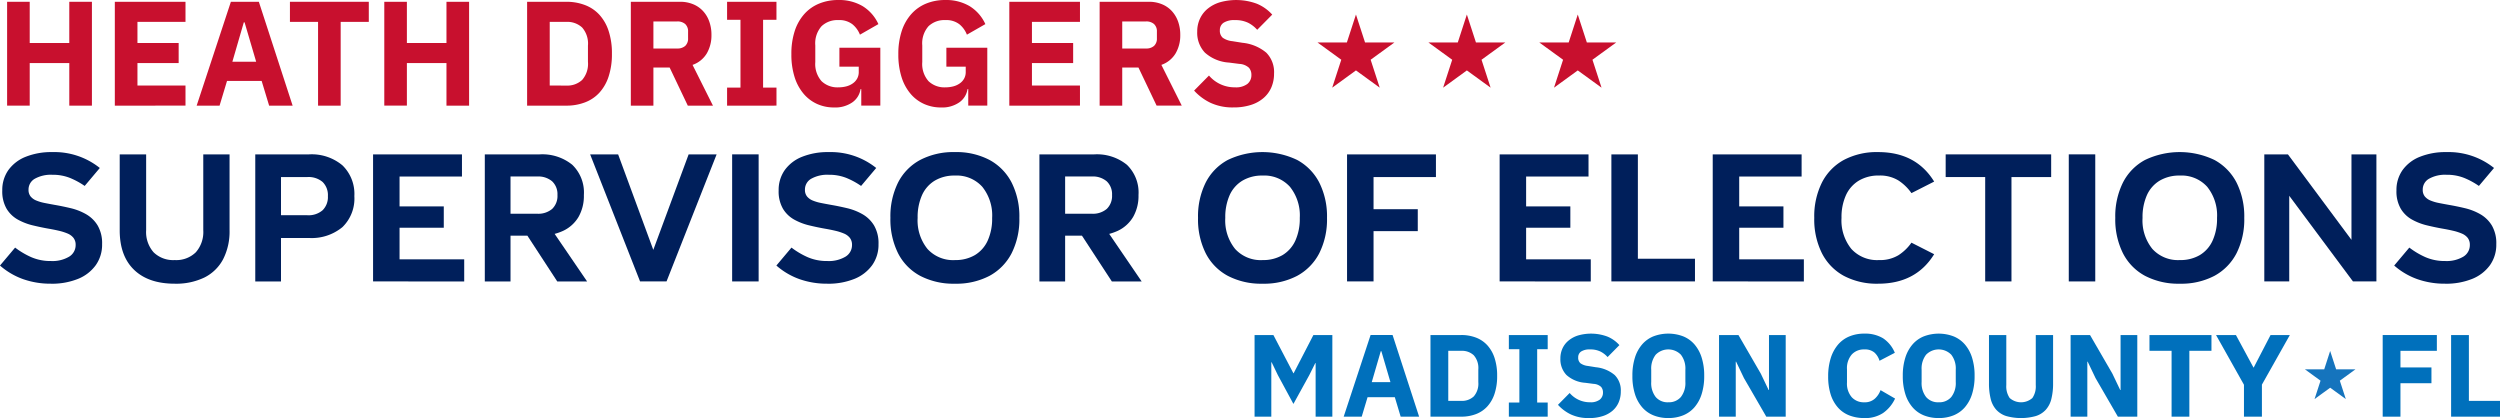 <svg xmlns="http://www.w3.org/2000/svg" xmlns:xlink="http://www.w3.org/1999/xlink" width="501.263" height="83.826" viewBox="0 0 501.263 83.826">
  <defs>
    <clipPath id="clip-path">
      <rect id="Rectangle_1335" data-name="Rectangle 1335" width="501.263" height="83.826" fill="none"/>
    </clipPath>
    <clipPath id="clip-path-2">
      <rect id="Rectangle_1328" data-name="Rectangle 1328" width="10.142" height="9.645" fill="none"/>
    </clipPath>
    <clipPath id="clip-path-3">
      <rect id="Rectangle_1327" data-name="Rectangle 1327" width="10.142" height="9.646" fill="none"/>
    </clipPath>
    <clipPath id="clip-path-4">
      <rect id="Rectangle_1330" data-name="Rectangle 1330" width="15.42" height="14.665" fill="none"/>
    </clipPath>
    <clipPath id="clip-path-5">
      <rect id="Rectangle_1329" data-name="Rectangle 1329" width="15.421" height="14.666" fill="none"/>
    </clipPath>
    <clipPath id="clip-path-7">
      <rect id="Rectangle_1331" data-name="Rectangle 1331" width="15.418" height="14.666" fill="none"/>
    </clipPath>
    <clipPath id="clip-path-8">
      <rect id="Rectangle_1334" data-name="Rectangle 1334" width="15.422" height="14.665" fill="none"/>
    </clipPath>
  </defs>
  <g id="Group_38483" data-name="Group 38483" transform="translate(0 0)">
    <g id="Group_38482" data-name="Group 38482" transform="translate(0 0)" clip-path="url(#clip-path)">
      <path id="Path_113722" data-name="Path 113722" d="M10.2,36.039a16.466,16.466,0,0,1-5.554-.91A14.337,14.337,0,0,1,0,32.4l3.033-3.6a15.945,15.945,0,0,0,3.226,1.915,9.588,9.588,0,0,0,3.943.777,6.553,6.553,0,0,0,3.659-.872,2.7,2.7,0,0,0,1.308-2.351,2.237,2.237,0,0,0-.436-1.422,2.977,2.977,0,0,0-1.191-.872,10.809,10.809,0,0,0-1.728-.55q-.967-.227-2.069-.417-1.512-.265-3.163-.663a11.825,11.825,0,0,1-3.033-1.175,6.062,6.062,0,0,1-2.237-2.18,6.927,6.927,0,0,1-.853-3.64A6.9,6.9,0,0,1,1.67,13.273,7.812,7.812,0,0,1,5.136,10.6,13.828,13.828,0,0,1,10.5,9.652a14.562,14.562,0,0,1,9.513,3.185l-3.033,3.6a15.5,15.5,0,0,0-2.916-1.592A9.24,9.24,0,0,0,10.5,14.2a6.583,6.583,0,0,0-3.529.8,2.483,2.483,0,0,0-1.248,2.2,2.064,2.064,0,0,0,.417,1.346,2.866,2.866,0,0,0,1.137.815,8.647,8.647,0,0,0,1.668.493q.948.19,2.009.379c1.033.177,2.11.4,3.223.663a11.663,11.663,0,0,1,3.09,1.213,6.478,6.478,0,0,1,2.313,2.256,7.052,7.052,0,0,1,.894,3.753,7.063,7.063,0,0,1-1.273,4.208,8.111,8.111,0,0,1-3.561,2.749,13.991,13.991,0,0,1-5.444.967" transform="translate(-0.002 20.844)" fill="#001f5b"/>
      <path id="Path_113723" data-name="Path 113723" d="M18.629,35.728q-5.265,0-8.151-2.787T7.6,25V9.8H12.9V25a6.138,6.138,0,0,0,1.5,4.436,5.6,5.6,0,0,0,4.227,1.554,5.6,5.6,0,0,0,4.227-1.554A6.138,6.138,0,0,0,24.354,25V9.8h5.27V25a12.181,12.181,0,0,1-1.289,5.82A8.571,8.571,0,0,1,24.6,34.477a13.019,13.019,0,0,1-5.974,1.251" transform="translate(16.403 21.155)" fill="#001f5b"/>
      <path id="Path_113724" data-name="Path 113724" d="M16.2,35.274V9.8H26.929a9.6,9.6,0,0,1,6.749,2.2,7.98,7.98,0,0,1,2.389,6.18,7.967,7.967,0,0,1-2.389,6.2,9.654,9.654,0,0,1-6.749,2.18H17.568V22h9.058A4.3,4.3,0,0,0,29.7,21a3.7,3.7,0,0,0,1.062-2.825A3.69,3.69,0,0,0,29.7,15.331a4.349,4.349,0,0,0-3.071-.986h-5.27V35.274Z" transform="translate(34.983 21.155)" fill="#001f5b"/>
      <path id="Path_113725" data-name="Path 113725" d="M23.676,35.273V9.8H41.5v4.436H28.987v5.99h8.868v4.284H28.987v6.331H41.95v4.436Z" transform="translate(51.126 21.154)" fill="#001f5b"/>
      <path id="Path_113726" data-name="Path 113726" d="M30.767,35.274V9.8H41.724A9.522,9.522,0,0,1,48.3,11.881a7.715,7.715,0,0,1,2.332,6.066,8.5,8.5,0,0,1-1.077,4.4,7.058,7.058,0,0,1-3.093,2.787,10.826,10.826,0,0,1-4.739.967H32.135V21.7h9.137a4.3,4.3,0,0,0,3-.967,3.589,3.589,0,0,0,1.062-2.787A3.54,3.54,0,0,0,44.267,15.2a4.3,4.3,0,0,0-3-.967H35.923V35.274Zm14.524,0L39.111,25.8l5-1.024,7.166,10.5Z" transform="translate(66.439 21.155)" fill="#001f5b"/>
      <path id="Path_113727" data-name="Path 113727" d="M47.461,35.273,37.452,9.8h5.611l7.052,19.146L57.2,9.8h5.611L52.769,35.273Z" transform="translate(80.875 21.154)" fill="#001f5b"/>
      <rect id="Rectangle_1325" data-name="Rectangle 1325" width="5.311" height="25.478" transform="translate(146.799 30.95)" fill="#001f5b"/>
      <path id="Path_113728" data-name="Path 113728" d="M59.473,36.039a16.466,16.466,0,0,1-5.554-.91,14.337,14.337,0,0,1-4.648-2.73L52.3,28.8a15.946,15.946,0,0,0,3.226,1.915,9.588,9.588,0,0,0,3.943.777,6.553,6.553,0,0,0,3.659-.872,2.7,2.7,0,0,0,1.308-2.351A2.237,2.237,0,0,0,64,26.846a2.967,2.967,0,0,0-1.194-.872,10.665,10.665,0,0,0-1.725-.55q-.967-.227-2.069-.417-1.512-.265-3.163-.663a11.825,11.825,0,0,1-3.033-1.175,6.062,6.062,0,0,1-2.237-2.18,6.927,6.927,0,0,1-.853-3.64,6.9,6.9,0,0,1,1.213-4.076A7.812,7.812,0,0,1,54.408,10.6a13.817,13.817,0,0,1,5.368-.948,14.562,14.562,0,0,1,9.513,3.185l-3.033,3.6a15.5,15.5,0,0,0-2.916-1.592,9.24,9.24,0,0,0-3.564-.645,6.583,6.583,0,0,0-3.529.8A2.483,2.483,0,0,0,55,17.2a2.064,2.064,0,0,0,.417,1.346,2.866,2.866,0,0,0,1.137.815,8.647,8.647,0,0,0,1.668.493q.948.19,2.009.379c1.033.177,2.11.4,3.223.663a11.662,11.662,0,0,1,3.09,1.213,6.478,6.478,0,0,1,2.313,2.256,7.052,7.052,0,0,1,.891,3.753,7.061,7.061,0,0,1-1.27,4.208,8.12,8.12,0,0,1-3.564,2.749,13.963,13.963,0,0,1-5.441.967" transform="translate(106.397 20.844)" fill="#001f5b"/>
      <path id="Path_113729" data-name="Path 113729" d="M69.436,36.039a14.4,14.4,0,0,1-6.957-1.573,10.6,10.6,0,0,1-4.436-4.531,15.211,15.211,0,0,1-1.535-7.09,15.211,15.211,0,0,1,1.535-7.09,10.6,10.6,0,0,1,4.436-4.531,14.4,14.4,0,0,1,6.957-1.573,14.285,14.285,0,0,1,6.938,1.573,10.747,10.747,0,0,1,4.436,4.531,15.056,15.056,0,0,1,1.554,7.09,15.056,15.056,0,0,1-1.554,7.09,10.747,10.747,0,0,1-4.436,4.531,14.285,14.285,0,0,1-6.938,1.573m0-4.739a7.649,7.649,0,0,0,4.019-1,6.526,6.526,0,0,0,2.559-2.9,10.623,10.623,0,0,0,.891-4.55,9.16,9.16,0,0,0-1.971-6.237,6.915,6.915,0,0,0-5.5-2.256A7.638,7.638,0,0,0,65.4,15.377,6.491,6.491,0,0,0,62.839,18.3a10.822,10.822,0,0,0-.872,4.55,9.086,9.086,0,0,0,1.971,6.218,6.944,6.944,0,0,0,5.5,2.237" transform="translate(122.024 20.844)" fill="#001f5b"/>
      <path id="Path_113730" data-name="Path 113730" d="M65.964,35.274V9.8H76.921A9.533,9.533,0,0,1,83.5,11.881a7.715,7.715,0,0,1,2.332,6.066,8.467,8.467,0,0,1-1.081,4.4,7.05,7.05,0,0,1-3.09,2.787,10.826,10.826,0,0,1-4.739.967H67.329V21.7h9.137a4.29,4.29,0,0,0,3-.967,3.589,3.589,0,0,0,1.062-2.787A3.54,3.54,0,0,0,79.461,15.2a4.29,4.29,0,0,0-3-.967H71.12V35.274Zm14.521,0L74.3,25.8l5-1.024,7.166,10.5Z" transform="translate(142.444 21.155)" fill="#001f5b"/>
      <path id="Path_113731" data-name="Path 113731" d="M88.962,36.039a14.387,14.387,0,0,1-6.957-1.573,10.587,10.587,0,0,1-4.436-4.531,15.172,15.172,0,0,1-1.539-7.09,15.172,15.172,0,0,1,1.539-7.09,10.587,10.587,0,0,1,4.436-4.531,16.119,16.119,0,0,1,13.892,0,10.736,10.736,0,0,1,4.439,4.531,15.057,15.057,0,0,1,1.554,7.09,15.057,15.057,0,0,1-1.554,7.09A10.736,10.736,0,0,1,95.9,34.466a14.272,14.272,0,0,1-6.935,1.573m0-4.739a7.645,7.645,0,0,0,4.016-1,6.532,6.532,0,0,0,2.562-2.9,10.624,10.624,0,0,0,.888-4.55,9.16,9.16,0,0,0-1.971-6.237,6.913,6.913,0,0,0-5.494-2.256,7.63,7.63,0,0,0-4.038,1.024A6.5,6.5,0,0,0,82.362,18.3a10.873,10.873,0,0,0-.869,4.55,9.086,9.086,0,0,0,1.971,6.218,6.944,6.944,0,0,0,5.5,2.237" transform="translate(164.182 20.844)" fill="#001f5b"/>
      <path id="Path_113732" data-name="Path 113732" d="M85.487,35.273V9.8H103.31v4.55H90.8v6.445h8.868v4.4H90.8V35.273Z" transform="translate(184.603 21.154)" fill="#001f5b"/>
      <path id="Path_113733" data-name="Path 113733" d="M95.171,35.273V9.8h17.822v4.436H100.482v5.99h8.868v4.284h-8.868v6.331h12.963v4.436Z" transform="translate(205.513 21.154)" fill="#001f5b"/>
      <path id="Path_113734" data-name="Path 113734" d="M102.263,35.273V9.8h5.311V30.724h11.45v4.55Z" transform="translate(220.828 21.154)" fill="#001f5b"/>
      <path id="Path_113735" data-name="Path 113735" d="M108.694,35.273V9.8h17.822v4.436H114.005v5.99h8.868v4.284h-8.868v6.331h12.963v4.436Z" transform="translate(234.716 21.154)" fill="#001f5b"/>
      <path id="Path_113736" data-name="Path 113736" d="M127.953,36.039a14.1,14.1,0,0,1-6.881-1.573,10.654,10.654,0,0,1-4.395-4.531,15.172,15.172,0,0,1-1.539-7.09,15.172,15.172,0,0,1,1.539-7.09,10.654,10.654,0,0,1,4.395-4.531,14.1,14.1,0,0,1,6.881-1.573q7.587,0,11.225,5.914l-4.553,2.313a9.6,9.6,0,0,0-2.616-2.54,7.034,7.034,0,0,0-3.9-.986,7.63,7.63,0,0,0-4.038,1.024,6.612,6.612,0,0,0-2.581,2.919,10.671,10.671,0,0,0-.888,4.55,9.07,9.07,0,0,0,1.971,6.218,6.981,6.981,0,0,0,5.535,2.237,7.141,7.141,0,0,0,3.9-.967,9.35,9.35,0,0,0,2.616-2.521l4.553,2.313q-3.644,5.914-11.225,5.914" transform="translate(248.631 20.844)" fill="#001f5b"/>
      <path id="Path_113737" data-name="Path 113737" d="M131.4,35.273V14.345h-7.924V9.8h21.152v4.55h-7.959V35.273Z" transform="translate(266.641 21.154)" fill="#001f5b"/>
      <rect id="Rectangle_1326" data-name="Rectangle 1326" width="5.311" height="25.478" transform="translate(414.8 30.95)" fill="#001f5b"/>
      <path id="Path_113738" data-name="Path 113738" d="M147.17,36.039a14.4,14.4,0,0,1-6.957-1.573,10.6,10.6,0,0,1-4.433-4.531,15.172,15.172,0,0,1-1.539-7.09,15.172,15.172,0,0,1,1.539-7.09,10.6,10.6,0,0,1,4.433-4.531,16.126,16.126,0,0,1,13.9,0,10.755,10.755,0,0,1,4.439,4.531,15.1,15.1,0,0,1,1.551,7.09,15.1,15.1,0,0,1-1.551,7.09,10.755,10.755,0,0,1-4.439,4.531,14.285,14.285,0,0,1-6.938,1.573m0-4.739a7.649,7.649,0,0,0,4.019-1,6.507,6.507,0,0,0,2.559-2.9,10.576,10.576,0,0,0,.891-4.55,9.16,9.16,0,0,0-1.971-6.237,6.915,6.915,0,0,0-5.5-2.256,7.618,7.618,0,0,0-4.035,1.024,6.5,6.5,0,0,0-2.562,2.919,10.873,10.873,0,0,0-.869,4.55,9.07,9.07,0,0,0,1.971,6.218A6.933,6.933,0,0,0,147.17,31.3" transform="translate(289.884 20.844)" fill="#001f5b"/>
      <path id="Path_113739" data-name="Path 113739" d="M143.7,35.273V9.8h4.739l12.739,17.137V9.8h5V35.273h-4.7L148.7,18.1V35.273Z" transform="translate(310.304 21.154)" fill="#001f5b"/>
      <path id="Path_113740" data-name="Path 113740" d="M162.141,36.039a16.466,16.466,0,0,1-5.554-.91,14.29,14.29,0,0,1-4.644-2.73l3.033-3.6a15.836,15.836,0,0,0,3.223,1.915,9.588,9.588,0,0,0,3.943.777,6.553,6.553,0,0,0,3.659-.872,2.688,2.688,0,0,0,1.308-2.351,2.236,2.236,0,0,0-.433-1.422,3,3,0,0,0-1.2-.872,10.665,10.665,0,0,0-1.725-.55q-.967-.227-2.066-.417-1.517-.265-3.166-.663a11.757,11.757,0,0,1-3.03-1.175,6.015,6.015,0,0,1-2.237-2.18,6.9,6.9,0,0,1-.856-3.64,6.9,6.9,0,0,1,1.213-4.076,7.8,7.8,0,0,1,3.469-2.673,13.8,13.8,0,0,1,5.365-.948,14.57,14.57,0,0,1,9.516,3.185l-3.033,3.6a15.529,15.529,0,0,0-2.919-1.592,9.229,9.229,0,0,0-3.564-.645,6.563,6.563,0,0,0-3.526.8,2.48,2.48,0,0,0-1.251,2.2,2.064,2.064,0,0,0,.417,1.346,2.866,2.866,0,0,0,1.137.815,8.714,8.714,0,0,0,1.668.493q.948.19,2.009.379,1.554.265,3.223.663a11.579,11.579,0,0,1,3.09,1.213,6.478,6.478,0,0,1,2.313,2.256,7.052,7.052,0,0,1,.891,3.753,7.061,7.061,0,0,1-1.27,4.208,8.121,8.121,0,0,1-3.564,2.749,13.953,13.953,0,0,1-5.441.967" transform="translate(328.106 20.844)" fill="#001f5b"/>
      <path id="Path_113741" data-name="Path 113741" d="M12.919,12.4H4.982v8.534H.451V.113H4.982V8.378h7.936V.113h4.537V20.937H12.919Z" transform="translate(0.975 0.246)" fill="#c8102e"/>
      <path id="Path_113742" data-name="Path 113742" d="M7.287,20.937V.113h14.17V4.141H11.824V8.378h8.262V12.4H11.824v4.505h9.633v4.028Z" transform="translate(15.736 0.245)" fill="#c8102e"/>
      <path id="Path_113743" data-name="Path 113743" d="M27.013,20.938l-1.5-4.954H18.568l-1.494,4.954H12.48L19.342.114H24.95l6.774,20.824ZM22.088,4.231h-.152l-2.294,7.9h4.771Z" transform="translate(26.95 0.247)" fill="#c8102e"/>
      <path id="Path_113744" data-name="Path 113744" d="M28.573,4.141v16.8H24.04V4.141H18.4V.113H34.213V4.141Z" transform="translate(39.733 0.245)" fill="#c8102e"/>
      <path id="Path_113745" data-name="Path 113745" d="M36.855,12.4H28.919v8.534H24.388V.113h4.531V8.378h7.936V.113h4.537V20.937H36.855Z" transform="translate(52.664 0.246)" fill="#c8102e"/>
      <path id="Path_113746" data-name="Path 113746" d="M33.452.113H41.3A10.319,10.319,0,0,1,45.057.77a7.528,7.528,0,0,1,2.894,1.953A8.888,8.888,0,0,1,49.8,5.977a14.236,14.236,0,0,1,.657,4.546,14.242,14.242,0,0,1-.657,4.55,8.888,8.888,0,0,1-1.845,3.254,7.529,7.529,0,0,1-2.894,1.953,10.319,10.319,0,0,1-3.757.657H33.452Zm7.848,16.8a4.363,4.363,0,0,0,3.188-1.131,4.9,4.9,0,0,0,1.163-3.643V8.915a4.884,4.884,0,0,0-1.163-3.64A4.364,4.364,0,0,0,41.3,4.141H37.986V16.908Z" transform="translate(72.237 0.245)" fill="#c8102e"/>
      <path id="Path_113747" data-name="Path 113747" d="M44.561,20.937H40.034V.113h9.873A6.676,6.676,0,0,1,52.5.593a5.481,5.481,0,0,1,1.987,1.355,5.953,5.953,0,0,1,1.264,2.1A7.727,7.727,0,0,1,56.2,6.767a7.147,7.147,0,0,1-.938,3.7,5.377,5.377,0,0,1-2.853,2.3L56.5,20.937H51.458L47.819,13.3H44.561ZM49.338,9.481a2.314,2.314,0,0,0,1.6-.521,1.971,1.971,0,0,0,.575-1.535V6.11a1.971,1.971,0,0,0-.575-1.535,2.314,2.314,0,0,0-1.6-.521H44.561V9.481Z" transform="translate(86.45 0.245)" fill="#c8102e"/>
      <path id="Path_113748" data-name="Path 113748" d="M46.143,20.937V17.326h2.686V3.724H46.143V.113h9.9V3.724H53.362v13.6h2.686v3.611Z" transform="translate(99.641 0.245)" fill="#c8102e"/>
      <path id="Path_113749" data-name="Path 113749" d="M64.24,17.87h-.148A3.968,3.968,0,0,1,62.481,20.5a6.026,6.026,0,0,1-3.728,1.046,8.157,8.157,0,0,1-3.343-.689A7.671,7.671,0,0,1,52.7,18.824a9.587,9.587,0,0,1-1.82-3.34,14.887,14.887,0,0,1-.654-4.625A14.59,14.59,0,0,1,50.9,6.205a9.546,9.546,0,0,1,1.927-3.4A8.079,8.079,0,0,1,55.8.717,9.977,9.977,0,0,1,59.647,0a9.262,9.262,0,0,1,4.831,1.21,8.184,8.184,0,0,1,3.194,3.624l-3.7,2.117a5.071,5.071,0,0,0-1.491-2.073,4.274,4.274,0,0,0-2.834-.85,4.617,4.617,0,0,0-3.371,1.223A5.182,5.182,0,0,0,55.021,9.1v3.343a5.186,5.186,0,0,0,1.254,3.832,4.587,4.587,0,0,0,3.371,1.238,6.28,6.28,0,0,0,1.583-.193,3.985,3.985,0,0,0,1.311-.6,2.88,2.88,0,0,0,.878-.97,2.7,2.7,0,0,0,.316-1.343V13.364h-3.88V9.576H68.06v11.6H64.24Z" transform="translate(108.45 0.001)" fill="#c8102e"/>
      <path id="Path_113750" data-name="Path 113750" d="M71.029,17.87h-.148A3.968,3.968,0,0,1,69.27,20.5a6.026,6.026,0,0,1-3.728,1.046,8.157,8.157,0,0,1-3.343-.689,7.671,7.671,0,0,1-2.714-2.028,9.587,9.587,0,0,1-1.82-3.34,14.887,14.887,0,0,1-.654-4.625,14.59,14.59,0,0,1,.682-4.654,9.546,9.546,0,0,1,1.927-3.4A8.079,8.079,0,0,1,62.587.717,9.976,9.976,0,0,1,66.436,0a9.262,9.262,0,0,1,4.831,1.21A8.184,8.184,0,0,1,74.46,4.834l-3.7,2.117A5.071,5.071,0,0,0,69.27,4.878a4.274,4.274,0,0,0-2.834-.85,4.617,4.617,0,0,0-3.371,1.223A5.182,5.182,0,0,0,61.81,9.1v3.343a5.186,5.186,0,0,0,1.254,3.832,4.588,4.588,0,0,0,3.371,1.238,6.28,6.28,0,0,0,1.583-.193,3.985,3.985,0,0,0,1.311-.6,2.881,2.881,0,0,0,.878-.97,2.7,2.7,0,0,0,.316-1.343V13.364h-3.88V9.576h8.205v11.6h-3.82Z" transform="translate(123.11 0.001)" fill="#c8102e"/>
      <path id="Path_113751" data-name="Path 113751" d="M64.054,20.937V.113H78.221V4.141h-9.63V8.378h8.262V12.4H68.591v4.505h9.63v4.028Z" transform="translate(138.319 0.245)" fill="#c8102e"/>
      <path id="Path_113752" data-name="Path 113752" d="M74.317,20.937H69.786V.113h9.873a6.7,6.7,0,0,1,2.594.48,5.5,5.5,0,0,1,1.984,1.355,6.1,6.1,0,0,1,1.267,2.1,7.8,7.8,0,0,1,.449,2.714,7.116,7.116,0,0,1-.938,3.7,5.382,5.382,0,0,1-2.85,2.3l4.088,8.173H81.21L77.571,13.3H74.317ZM79.09,9.481a2.314,2.314,0,0,0,1.6-.521,1.962,1.962,0,0,0,.578-1.535V6.11a1.962,1.962,0,0,0-.578-1.535,2.314,2.314,0,0,0-1.6-.521H74.317V9.481Z" transform="translate(150.697 0.245)" fill="#c8102e"/>
      <path id="Path_113753" data-name="Path 113753" d="M83.689,21.538a10.459,10.459,0,0,1-4.657-.942,10.64,10.64,0,0,1-3.251-2.433l2.982-3.017a6.74,6.74,0,0,0,5.223,2.363,3.776,3.776,0,0,0,2.477-.679,2.242,2.242,0,0,0,.806-1.8,2.173,2.173,0,0,0-.48-1.434,3.062,3.062,0,0,0-1.937-.784l-2.057-.265a7.962,7.962,0,0,1-4.85-2,5.778,5.778,0,0,1-1.539-4.212,6.035,6.035,0,0,1,.54-2.569,5.644,5.644,0,0,1,1.535-2,7.165,7.165,0,0,1,2.445-1.3,11.951,11.951,0,0,1,7.444.284,8.487,8.487,0,0,1,3.074,2.18L88.431,5.974a6.106,6.106,0,0,0-1.8-1.4,5.811,5.811,0,0,0-2.67-.543,3.93,3.93,0,0,0-2.268.528,1.723,1.723,0,0,0-.746,1.479,1.866,1.866,0,0,0,.581,1.535,4.062,4.062,0,0,0,1.9.679l2.057.329a8.768,8.768,0,0,1,4.774,1.984,5.527,5.527,0,0,1,1.551,4.2,6.881,6.881,0,0,1-.537,2.749A5.906,5.906,0,0,1,89.7,19.658a7.181,7.181,0,0,1-2.55,1.387,11.209,11.209,0,0,1-3.46.493" transform="translate(163.643 0.001)" fill="#c8102e"/>
      <path id="Path_113754" data-name="Path 113754" d="M91.861,26.889h-.07L90.6,29.281l-3.191,5.794-3.118-5.769-1.245-2.581h-.07V37.631H79.618V21.262h3.775l4.012,7.668h.044l3.965-7.668h3.8V37.631H91.861Z" transform="translate(171.929 45.914)" fill="#0070bc"/>
      <path id="Path_113755" data-name="Path 113755" d="M96.7,37.631l-1.172-3.9H90.061l-1.172,3.9H85.274l5.393-16.369h4.411L100.4,37.631ZM92.828,24.5h-.117L90.9,30.712h3.75Z" transform="translate(184.142 45.914)" fill="#0070bc"/>
      <path id="Path_113756" data-name="Path 113756" d="M90.782,21.262h6.167a8.152,8.152,0,0,1,2.957.515,5.937,5.937,0,0,1,2.272,1.535,7,7,0,0,1,1.456,2.556,11.248,11.248,0,0,1,.515,3.576,11.22,11.22,0,0,1-.515,3.576,6.991,6.991,0,0,1-1.456,2.559,5.937,5.937,0,0,1-2.272,1.535,8.152,8.152,0,0,1-2.957.515H90.782Zm6.167,13.2a3.446,3.446,0,0,0,2.512-.891,3.871,3.871,0,0,0,.913-2.862V28.178a3.868,3.868,0,0,0-.913-2.859,3.446,3.446,0,0,0-2.512-.891h-2.6V34.465Z" transform="translate(196.036 45.914)" fill="#0070bc"/>
      <path id="Path_113757" data-name="Path 113757" d="M95.756,37.631V34.794h2.11V24.1h-2.11V21.262h7.788V24.1h-2.11V34.794h2.11v2.837Z" transform="translate(206.777 45.914)" fill="#0070bc"/>
      <path id="Path_113758" data-name="Path 113758" d="M105.088,38.1a8.227,8.227,0,0,1-3.659-.739,8.353,8.353,0,0,1-2.556-1.915l2.344-2.37a5.3,5.3,0,0,0,4.1,1.858,2.958,2.958,0,0,0,1.946-.534,1.765,1.765,0,0,0,.635-1.419,1.7,1.7,0,0,0-.376-1.128A2.412,2.412,0,0,0,106,31.245l-1.621-.212a6.256,6.256,0,0,1-3.81-1.573,4.548,4.548,0,0,1-1.21-3.311,4.774,4.774,0,0,1,.423-2.019A4.44,4.44,0,0,1,101,22.56a5.546,5.546,0,0,1,1.921-1.024,9.384,9.384,0,0,1,5.854.224,6.582,6.582,0,0,1,2.414,1.716l-2.366,2.395a4.775,4.775,0,0,0-1.422-1.1,4.532,4.532,0,0,0-2.1-.43,3.077,3.077,0,0,0-1.782.417,1.347,1.347,0,0,0-.588,1.163,1.455,1.455,0,0,0,.458,1.2,3.165,3.165,0,0,0,1.491.534l1.614.259a6.881,6.881,0,0,1,3.753,1.564,4.329,4.329,0,0,1,1.223,3.3,5.437,5.437,0,0,1-.423,2.161,4.629,4.629,0,0,1-1.232,1.69,5.638,5.638,0,0,1-2.006,1.09,8.808,8.808,0,0,1-2.72.389" transform="translate(213.508 45.722)" fill="#0070bc"/>
      <path id="Path_113759" data-name="Path 113759" d="M110.8,38.1a7.9,7.9,0,0,1-2.957-.537,5.932,5.932,0,0,1-2.272-1.608,7.412,7.412,0,0,1-1.457-2.651,11.841,11.841,0,0,1-.515-3.671,11.834,11.834,0,0,1,.515-3.668,7.412,7.412,0,0,1,1.457-2.651,5.932,5.932,0,0,1,2.272-1.608,8.4,8.4,0,0,1,5.911,0,5.967,5.967,0,0,1,2.275,1.608,7.457,7.457,0,0,1,1.453,2.651,11.834,11.834,0,0,1,.515,3.668,11.841,11.841,0,0,1-.515,3.671,7.457,7.457,0,0,1-1.453,2.651,5.967,5.967,0,0,1-2.275,1.608,7.89,7.89,0,0,1-2.954.537m0-3.166a3.14,3.14,0,0,0,2.521-1.055,4.537,4.537,0,0,0,.9-3.027V28.421a4.537,4.537,0,0,0-.9-3.027,3.543,3.543,0,0,0-5.046,0,4.537,4.537,0,0,0-.9,3.027v2.436a4.537,4.537,0,0,0,.9,3.027,3.142,3.142,0,0,0,2.524,1.055" transform="translate(223.705 45.722)" fill="#0070bc"/>
      <path id="Path_113760" data-name="Path 113760" d="M114.09,29.89l-1.57-3.283h-.073V37.631h-3.352V21.262h3.892L117.467,29l1.57,3.283h.073V21.262h3.352V37.631H118.57Z" transform="translate(235.581 45.915)" fill="#0070bc"/>
      <path id="Path_113761" data-name="Path 113761" d="M123.266,38.1a8.111,8.111,0,0,1-3-.528,5.876,5.876,0,0,1-2.275-1.57,7.286,7.286,0,0,1-1.456-2.6,11.717,11.717,0,0,1-.515-3.649,12.073,12.073,0,0,1,.515-3.668,7.74,7.74,0,0,1,1.456-2.7,6,6,0,0,1,2.275-1.652,7.628,7.628,0,0,1,3-.562,6.96,6.96,0,0,1,3.75.926,6.384,6.384,0,0,1,2.37,2.919l-3.071,1.6a3.585,3.585,0,0,0-1.021-1.652,2.925,2.925,0,0,0-2.028-.622,3.258,3.258,0,0,0-2.518,1.02,4.177,4.177,0,0,0-.954,2.967v2.625a4.177,4.177,0,0,0,.954,2.967,3.258,3.258,0,0,0,2.518,1.02,2.99,2.99,0,0,0,2.1-.717,4.26,4.26,0,0,0,1.156-1.722l2.913,1.69a7.268,7.268,0,0,1-2.4,2.894,6.515,6.515,0,0,1-3.766,1.02" transform="translate(250.537 45.722)" fill="#0070bc"/>
      <path id="Path_113762" data-name="Path 113762" d="M127.956,38.1A7.9,7.9,0,0,1,125,37.567a5.933,5.933,0,0,1-2.272-1.608,7.413,7.413,0,0,1-1.456-2.651,11.84,11.84,0,0,1-.515-3.671,11.833,11.833,0,0,1,.515-3.668,7.413,7.413,0,0,1,1.456-2.651A5.933,5.933,0,0,1,125,21.71a8.4,8.4,0,0,1,5.911,0,5.968,5.968,0,0,1,2.275,1.608,7.456,7.456,0,0,1,1.453,2.651,11.833,11.833,0,0,1,.515,3.668,11.84,11.84,0,0,1-.515,3.671,7.456,7.456,0,0,1-1.453,2.651,5.968,5.968,0,0,1-2.275,1.608,7.89,7.89,0,0,1-2.954.537m0-3.166a3.14,3.14,0,0,0,2.521-1.055,4.537,4.537,0,0,0,.9-3.027V28.421a4.537,4.537,0,0,0-.9-3.027,3.543,3.543,0,0,0-5.046,0,4.537,4.537,0,0,0-.9,3.027v2.436a4.537,4.537,0,0,0,.9,3.027,3.142,3.142,0,0,0,2.524,1.055" transform="translate(260.762 45.722)" fill="#0070bc"/>
      <path id="Path_113763" data-name="Path 113763" d="M129.7,21.262V31.3a4.114,4.114,0,0,0,.679,2.591,3.45,3.45,0,0,0,4.55,0,4.114,4.114,0,0,0,.679-2.591V21.262h3.472v9.661a12.654,12.654,0,0,1-.341,3.131,5.026,5.026,0,0,1-1.112,2.18,4.581,4.581,0,0,1-1.994,1.267,11.011,11.011,0,0,1-5.959,0,4.581,4.581,0,0,1-1.994-1.267,5.026,5.026,0,0,1-1.112-2.18,12.8,12.8,0,0,1-.341-3.131V21.262Z" transform="translate(272.574 45.914)" fill="#0070bc"/>
      <path id="Path_113764" data-name="Path 113764" d="M136.4,29.89l-1.57-3.283h-.073V37.631h-3.352V21.262H135.3L139.78,29l1.57,3.283h.073V21.262h3.352V37.631h-3.892Z" transform="translate(283.763 45.915)" fill="#0070bc"/>
      <path id="Path_113765" data-name="Path 113765" d="M144.408,24.427v13.2h-3.564v-13.2h-4.433V21.262h12.429v3.166Z" transform="translate(294.569 45.914)" fill="#0070bc"/>
      <path id="Path_113766" data-name="Path 113766" d="M146.239,37.631v-6.4l-5.6-9.968h3.987l3.52,6.518h.044l3.381-6.518h3.867l-5.6,9.943v6.426Z" transform="translate(303.688 45.914)" fill="#0070bc"/>
      <path id="Path_113767" data-name="Path 113767" d="M151.212,37.631V21.262h10.862v3.166h-7.3v3.33h6.215v3.166h-6.215v6.707Z" transform="translate(326.529 45.914)" fill="#0070bc"/>
      <path id="Path_113768" data-name="Path 113768" d="M155.554,37.631V21.262h3.567v13.2h6.24v3.166Z" transform="translate(335.905 45.914)" fill="#0070bc"/>
      <g id="Group_38466" data-name="Group 38466" transform="translate(462.137 70.369)" style="isolation: isolate">
        <g id="Group_38465" data-name="Group 38465">
          <g id="Group_38464" data-name="Group 38464" clip-path="url(#clip-path-2)">
            <g id="Group_38463" data-name="Group 38463" transform="translate(0 0.001)">
              <g id="Group_38462" data-name="Group 38462" clip-path="url(#clip-path-3)">
                <path id="Path_113769" data-name="Path 113769" d="M151.344,22.272l1.2,3.684h3.873l-3.134,2.278,1.2,3.684-3.134-2.278-3.134,2.278,1.2-3.684-3.134-2.278h3.873Z" transform="translate(-146.273 -22.273)" fill="#1574bd"/>
              </g>
            </g>
          </g>
        </g>
      </g>
      <g id="Group_38471" data-name="Group 38471" transform="translate(264.167 2.915)" style="isolation: isolate">
        <g id="Group_38470" data-name="Group 38470">
          <g id="Group_38469" data-name="Group 38469" clip-path="url(#clip-path-4)">
            <g id="Group_38468" data-name="Group 38468" transform="translate(-0.002 0.001)">
              <g id="Group_38467" data-name="Group 38467" clip-path="url(#clip-path-5)">
                <path id="Path_113770" data-name="Path 113770" d="M91.322.922l1.82,5.6h5.889L94.266,9.987l1.82,5.6-4.764-3.463-4.764,3.463,1.82-5.6L83.613,6.524H89.5Z" transform="translate(-83.61 -0.924)" fill="#c8102e"/>
              </g>
            </g>
          </g>
        </g>
      </g>
      <g id="Group_38476" data-name="Group 38476" transform="translate(286.404 2.915)" style="isolation: isolate">
        <g id="Group_38475" data-name="Group 38475">
          <g id="Group_38474" data-name="Group 38474" clip-path="url(#clip-path-4)">
            <g id="Group_38473" data-name="Group 38473" transform="translate(0.001 0.001)">
              <g id="Group_38472" data-name="Group 38472" clip-path="url(#clip-path-7)">
                <path id="Path_113771" data-name="Path 113771" d="M98.36.922l1.82,5.6h5.889L101.3,9.987l1.82,5.6L98.36,12.126,93.6,15.588l1.82-5.6L90.651,6.524H96.54Z" transform="translate(-90.651 -0.924)" fill="#c8102e"/>
              </g>
            </g>
          </g>
        </g>
      </g>
      <g id="Group_38481" data-name="Group 38481" transform="translate(308.639 2.915)" style="isolation: isolate">
        <g id="Group_38480" data-name="Group 38480">
          <g id="Group_38479" data-name="Group 38479" clip-path="url(#clip-path-8)">
            <g id="Group_38478" data-name="Group 38478" transform="translate(0.001 0.001)">
              <g id="Group_38477" data-name="Group 38477" clip-path="url(#clip-path-7)">
                <path id="Path_113772" data-name="Path 113772" d="M105.4.922l1.82,5.6h5.889l-4.764,3.463,1.82,5.6L105.4,12.126l-4.764,3.463,1.82-5.6L97.688,6.524h5.892Z" transform="translate(-97.69 -0.924)" fill="#c8102e"/>
              </g>
            </g>
          </g>
        </g>
      </g>
    </g>
  </g>
</svg>
